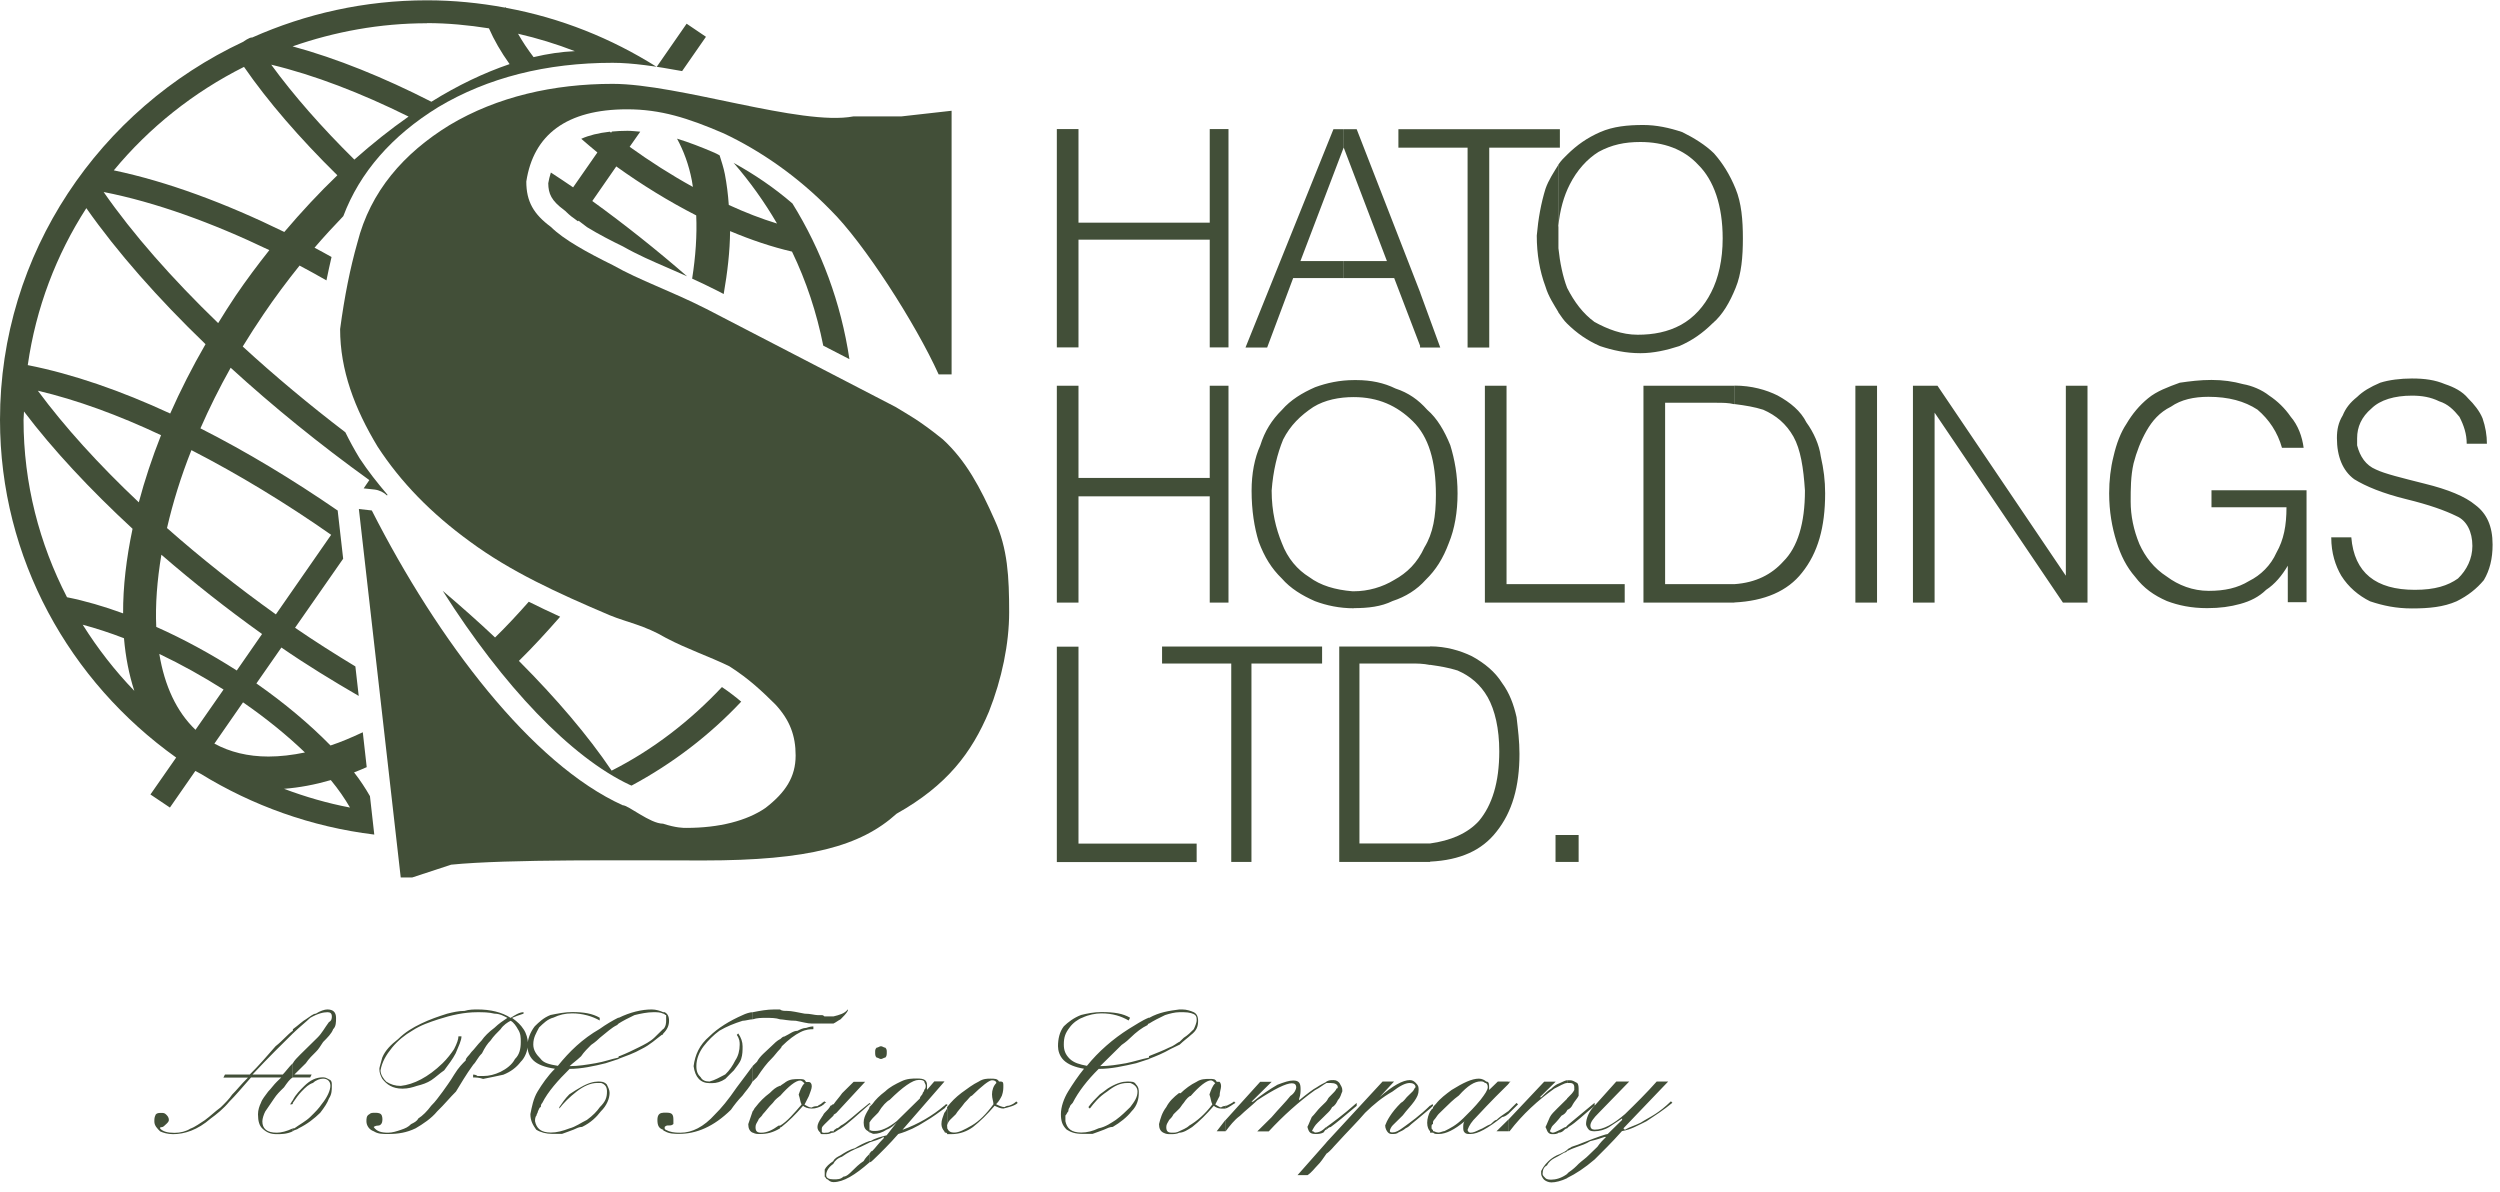 <?xml version="1.0" encoding="UTF-8"?>
<svg id="Layer_1" data-name="Layer 1" xmlns="http://www.w3.org/2000/svg" viewBox="0 0 172 82">
  <defs>
    <style>
      .cls-1 {
        fill: #424f38;
      }
    </style>
  </defs>
  <path class="cls-1" d="M92.44,8.89v1.27l-2.97,7.8h2.97v1.17h-3.47l-1.79,4.78h-1.49l6.05-15.02h.69ZM74.2,15.32h9.03v-6.44h1.29v15.02h-1.29v-7.41h-9.03v7.41h-1.49v-15.02h1.49v6.44ZM97.7,20.1l-4.36-11.21h-.89v1.27l2.97,7.8h-2.97v1.17h3.47l1.79,4.68v-3.71ZM97.7,10.16h-1.49v-1.27h1.49v1.27ZM97.7,23.81v.1h1.39l-1.39-3.8v3.71ZM107.22,11.33c-.3.49-.69,1.07-.89,1.66-.3.97-.5,2.05-.6,3.22,0,1.27.2,2.44.6,3.51.2.68.6,1.27.89,1.76v-10.14ZM107.22,8.89v1.27h-4.76v13.75h-1.49v-13.75h-3.27v-1.27h9.52ZM107.22,10.16h.1v-1.27h-.1v1.27ZM107.22,21.47v-4.39c.1.97.3,1.95.6,2.73.5.98,1.09,1.76,1.88,2.34.89.49,1.88.88,2.97.88s2.08-.19,2.98-.68c.89-.49,1.59-1.27,2.08-2.24.5-.97.79-2.24.79-3.71,0-2.24-.6-4-1.69-5.07-.99-1.07-2.38-1.56-3.97-1.56-1.09,0-1.98.19-2.88.68-.79.49-1.49,1.27-1.98,2.24-.4.78-.69,1.76-.79,2.93v-4.29c.2-.29.4-.49.6-.68.69-.68,1.39-1.17,2.28-1.56.89-.39,1.88-.49,2.97-.49.89,0,1.79.19,2.68.49.79.39,1.59.88,2.18,1.46.6.68,1.09,1.46,1.49,2.44.4.97.5,2.14.5,3.41s-.1,2.44-.5,3.41c-.4.98-.89,1.85-1.59,2.44-.69.68-1.39,1.17-2.28,1.56-.89.29-1.79.49-2.68.49-.99,0-1.88-.19-2.78-.49-.89-.39-1.59-.88-2.28-1.56-.2-.19-.4-.49-.6-.78"/>
  <path class="cls-1" d="M58.73,8.01h3.27l3.47-.39v18.14h-.89c-1.59-3.51-5.16-9.07-7.44-11.31-2.28-2.34-4.86-4.1-7.34-5.27-2.48-1.07-4.36-1.66-6.65-1.66-4.17,0-6.45,1.75-6.94,4.97,0,1.37.5,2.24,1.69,3.12.89.88,2.48,1.75,4.26,2.63,1.89,1.07,3.97,1.76,6.45,3.02l12.99,6.73c.79.49,1.59.88,3.27,2.24,1.59,1.46,2.58,3.32,3.57,5.56.89,1.95.99,3.9.99,6.34,0,2.15-.5,4.58-1.39,6.83-1.19,2.83-2.88,5.07-6.35,7.02-2.48,2.24-6.05,3.22-13.29,3.22-5.06,0-13.49-.1-17.36.29l-2.68.88h-.79l-2.88-25.35.89.1c4.56,8.97,11.01,17.45,17.26,20.28.4,0,1.89,1.27,2.78,1.27.89.29,1.39.29,1.59.29,2.28,0,4.17-.49,5.45-1.37,1.39-1.07,2.08-2.14,2.08-3.61,0-1.37-.4-2.44-1.39-3.51-.89-.88-1.79-1.75-3.17-2.63-1.39-.68-2.88-1.17-4.36-1.95-1.49-.88-2.68-1.07-3.87-1.56-3.67-1.56-6.84-3.02-9.62-5.07-2.68-1.95-4.76-4.09-6.35-6.53-1.59-2.63-2.58-5.27-2.58-8.09.3-2.24.69-4.19,1.19-5.95.89-3.51,3.17-6.14,6.35-8.09,3.27-1.95,7.14-2.83,11.21-2.83,4.56,0,12.99,2.92,16.56,2.24"/>
  <path class="cls-1" d="M93.14,26.15v1.17c-.99,0-1.98.19-2.78.68-.89.59-1.59,1.27-2.08,2.24-.4.97-.69,2.15-.79,3.51,0,1.46.3,2.63.7,3.61.4,1.07,1.09,1.85,1.88,2.34.79.59,1.79.88,2.98.98h.1v1.17c-.99,0-1.88-.19-2.68-.49-.89-.39-1.69-.88-2.28-1.56-.7-.68-1.19-1.46-1.59-2.53-.3-.97-.49-2.15-.49-3.51,0-1.17.2-2.24.6-3.12.3-.97.79-1.75,1.49-2.44.59-.68,1.39-1.17,2.28-1.56.79-.29,1.69-.49,2.68-.49M74.2,32.88h9.03v-6.34h1.29v14.92h-1.29v-7.31h-9.03v7.31h-1.49v-14.92h1.49v6.34ZM103.65,40.19h8.13v1.27h-9.62v-14.92h1.49v13.65ZM93.14,41.85v-1.17c.99,0,1.98-.29,2.78-.78.89-.49,1.59-1.17,2.08-2.24.6-.97.79-2.15.79-3.61,0-2.34-.5-4-1.59-5.07-1.09-1.07-2.38-1.66-4.07-1.66v-1.17h.2c.99,0,1.89.19,2.68.58.89.29,1.58.78,2.18,1.46.69.59,1.19,1.46,1.59,2.44.3.98.5,2.05.5,3.32s-.2,2.44-.6,3.41c-.4,1.07-.89,1.85-1.59,2.53-.6.68-1.39,1.17-2.28,1.46-.79.39-1.69.49-2.68.49M119.32,26.54v1.27c-.4-.1-.79-.1-1.29-.1h-3.47v12.48h4.76v1.27h-6.25v-14.92h6.25ZM160.38,36.97h1.39c.2,2.44,1.69,3.61,4.37,3.61,1.39,0,2.28-.29,2.97-.78.6-.58.99-1.36.99-2.24,0-.98-.4-1.76-1.09-2.05-.79-.39-1.88-.78-3.47-1.17-1.59-.39-2.78-.88-3.57-1.37-.79-.58-1.19-1.56-1.19-2.83,0-.58.1-1.07.4-1.56.2-.49.5-.88.99-1.27.4-.39.89-.68,1.59-.98.6-.19,1.39-.29,2.18-.29.89,0,1.59.1,2.28.39.6.2,1.19.49,1.59.98.4.39.79.88.99,1.37.2.58.3,1.17.3,1.75h-1.39c0-.68-.2-1.27-.5-1.85-.4-.49-.79-.88-1.39-1.07-.59-.29-1.19-.39-1.88-.39-1.19,0-2.18.29-2.78.88-.69.59-.99,1.27-.99,2.05v.49c.2.78.6,1.37,1.29,1.66.59.29,1.79.58,3.37.98,1.59.39,2.78.88,3.47,1.46.79.59,1.19,1.46,1.19,2.73,0,.98-.2,1.76-.6,2.44-.49.59-1.09,1.07-1.88,1.46-.89.39-1.88.49-3.07.49-1.09,0-1.98-.19-2.88-.49-.79-.39-1.49-.98-1.98-1.76-.4-.68-.69-1.56-.69-2.63M157.4,38.92c-.4.68-.89,1.27-1.49,1.66-.5.49-1.09.78-1.78.97s-1.39.29-2.28.29c-1.09,0-1.98-.19-2.77-.49-.89-.39-1.59-.88-2.18-1.66-.59-.68-.99-1.46-1.29-2.44-.3-.97-.5-2.05-.5-3.31,0-.88.1-1.76.3-2.54.2-.88.5-1.66.89-2.24.4-.68.89-1.27,1.49-1.76.59-.49,1.39-.78,2.18-1.07.69-.1,1.39-.19,2.18-.19s1.49.1,2.18.29c.59.1,1.29.39,1.78.78.59.39,1.09.88,1.49,1.46.5.58.79,1.36.89,2.14h-1.49c-.3-1.07-.89-1.95-1.69-2.63-.89-.58-1.98-.88-3.37-.88-.99,0-1.88.19-2.58.68-.79.39-1.29.98-1.68,1.66s-.69,1.46-.89,2.24c-.2.88-.2,1.76-.2,2.63,0,.97.2,1.95.6,2.92.4.88.99,1.66,1.89,2.24.79.59,1.78.98,2.88.98s1.98-.19,2.78-.68c.79-.39,1.49-1.07,1.88-1.95.5-.88.69-1.85.69-3.12h-5.16v-1.17h6.54v7.7h-1.29v-2.53ZM142.13,39.61v-13.07h1.49v14.92h-1.69l-8.83-13.07v13.07h-1.49v-14.92h1.69l8.83,13.07ZM127.65,26.54h1.49v14.92h-1.49v-14.92ZM119.32,41.46v-1.27c1.49-.1,2.58-.68,3.37-1.56.99-.98,1.49-2.63,1.49-4.88-.1-1.56-.3-2.83-.79-3.71-.5-.88-1.19-1.46-2.08-1.85-.6-.19-1.19-.29-1.98-.39v-1.27c1.19,0,2.18.29,2.97.68.89.49,1.59,1.07,1.98,1.85.5.68.89,1.56.99,2.34.2.88.3,1.66.3,2.54,0,2.34-.5,4.1-1.59,5.46-.99,1.27-2.58,1.95-4.66,2.05"/>
  <path class="cls-1" d="M81.14,44.48h-1.19v1.17h1.19v-1.17ZM74.2,58.04h6.94v1.27h-8.43v-14.82h1.49v13.55ZM81.14,45.65h3.57v13.65h1.39v-13.65h4.86v-1.17h-9.82v1.17ZM98.39,44.48v1.27c-.5-.1-.89-.1-1.29-.1h-3.57v12.38h4.86v1.27h-6.25v-14.82h6.25ZM81.14,58.04h1.19v1.27h-1.19v-1.27ZM107.02,57.45h1.59v1.85h-1.59v-1.85ZM98.39,59.3v-1.27c1.39-.19,2.58-.68,3.37-1.56.89-1.07,1.39-2.63,1.39-4.78,0-1.56-.3-2.83-.79-3.71-.5-.88-1.19-1.46-2.08-1.85-.6-.19-1.19-.29-1.89-.39v-1.27c1.09,0,2.08.29,2.88.68.89.49,1.59,1.07,2.08,1.85.5.68.79,1.46.99,2.34.1.88.2,1.66.2,2.53,0,2.24-.5,4-1.59,5.36-.99,1.27-2.48,1.95-4.56,2.05"/>
  <path class="cls-1" d="M20.15,75.88v-.19c-.1.1-.1.19-.2.29h.1q.1,0,.1-.1M15.49,73.93h1.69c.6-.59,1.19-1.27,1.78-1.95.5-.39.79-.78,1.19-1.07v.19c-.69.68-1.69,1.66-2.78,2.83h2.08c.2-.2.4-.49.69-.78v.98c-.2.1-.4.39-.6.68-.3.29-.5.49-.69.78-.2.29-.4.59-.6.88-.1.19-.2.49-.2.68,0,.49.3.78.99.78.3,0,.69-.1,1.09-.29v.2c-.4.19-.79.19-1.09.19-.4,0-.69-.1-.99-.39-.2-.19-.3-.49-.3-.98,0-.29.1-.58.2-.78.1-.29.3-.49.5-.78.2-.2.4-.49.6-.68.2-.2.3-.29.3-.29h-2.08c-.6.68-1.09,1.27-1.49,1.66-.4.49-.89.88-1.29,1.17-.89.78-1.79,1.07-2.58,1.07-.4,0-.69-.1-.89-.19-.2-.2-.4-.39-.4-.68,0-.2,0-.29.1-.49.1-.1.2-.1.4-.1.1,0,.2,0,.3.1.1.1.2.2.2.39,0,.1-.1.2-.2.29-.1.1-.2.2-.3.2s-.1,0-.1.1c.2.2.5.29.99.29.4,0,.79-.1,1.09-.29.3-.1.69-.39.99-.58.4-.29.69-.59,1.09-.88.3-.29.6-.59.79-.88.3-.29.59-.68,1.09-1.17h-1.69l.1-.2ZM31.55,71.3h.2c0,.29-.2.68-.4,1.17-.2.39-.5.78-.79,1.17-.3.2-.6.49-.89.68-.3.19-.59.29-.99.39-.3.1-.6.19-.99.19-.69,0-1.09-.29-1.39-.68-.1-.19-.2-.39-.2-.68,0-.1.1-.39.2-.78.2-.49.59-.88,1.09-1.27.5-.49.99-.78,1.59-1.07.6-.29,1.19-.49,1.79-.68.4-.1.79-.19,1.19-.19.3-.1.69-.1.89-.1.89,0,1.69.19,2.28.58.3-.19.6-.39.89-.39v.1c-.3.1-.6.2-.79.29.4.29.6.49.79.78.2.29.3.68.3.98,0,.49-.2.98-.5,1.27-.3.39-.69.68-1.19.88-.5.1-.89.2-1.39.29-.3-.1-.5-.1-.69-.1v-.2c.2,0,.3.1.3.1h.4c.4,0,.79-.1,1.19-.29.4-.2.79-.49.99-.88.3-.29.4-.68.4-1.17,0-.29,0-.59-.2-.88-.1-.19-.3-.49-.5-.58-.2.1-.5.29-.69.58-.2.2-.5.49-.69.78-.2.19-.4.49-.59.88-.3.29-.4.59-.6.78-.5.68-.89,1.37-1.19,1.85-.4.39-.79.88-1.29,1.36-.4.49-.99.88-1.49,1.17-.6.29-1.19.39-1.89.39-.4,0-.69,0-.99-.19-.3-.1-.5-.39-.5-.68,0-.2,0-.39.2-.49.1-.1.2-.1.4-.1.1,0,.3,0,.4.1.1.1.1.29.1.39,0,.2-.1.39-.3.39s-.3.1-.3.1c.2.29.5.39.99.39.3,0,.6-.1.89-.2.3-.1.5-.19.69-.39.2-.1.4-.19.5-.39.3-.19.6-.49.89-.88.3-.29.5-.59.79-.97.2-.29.5-.68.79-1.17.3-.49.59-.78.79-.97,0-.2.2-.29.4-.59.2-.19.4-.49.69-.78.2-.29.5-.59.89-.88.3-.29.6-.49.89-.68-.2-.1-.5-.29-.89-.29-.4-.1-.79-.1-1.19-.1-.89,0-1.79.2-2.68.49-.6.2-1.19.39-1.79.78-.5.29-.99.68-1.39,1.17-.4.49-.69.98-.79,1.56,0,.29.2.59.4.78.3.19.6.29.99.29.89-.1,1.88-.59,2.88-1.56.3-.29.6-.68.79-.97.2-.39.3-.68.3-.88M42.56,70.03v.39l-.1.1c-.4.19-.69.49-1.19.88-.1.1-.3.29-.6.49-.2.2-.5.49-.69.78-.3.29-.6.49-.79.68.6,0,1.19-.1,1.78-.2.6-.1,1.09-.29,1.59-.39v.1c-.3.1-.6.2-.89.29-.79.2-1.69.39-2.48.39-.79.78-1.49,1.56-1.88,2.34-.1.1-.1.2-.1.29-.1,0-.1.1-.2.29,0,.1-.1.19-.1.29-.1.1-.1.29-.1.39.1.49.4.78,1.09.78.4,0,.79-.1,1.29-.29.4-.1.79-.39,1.19-.58.4-.29.69-.59.89-.88.4-.39.49-.68.49-1.07,0-.29-.1-.49-.4-.59h-.3c-.4,0-.89.2-1.39.59-.5.39-.89.78-1.19,1.17v-.1c.2-.29.4-.59.69-.88.3-.2.6-.39.79-.49.5-.29.89-.39,1.19-.39.2,0,.4,0,.59.19.1.2.2.39.2.59,0,.39-.2.88-.6,1.27-.3.39-.69.78-1.29,1.07-.2,0-.4.1-.59.19-.3.1-.5.2-.79.29h-.69c-.4,0-.79-.1-1.09-.29-.2-.29-.4-.58-.4-1.07.1-.49.2-1.07.5-1.56.3-.49.69-1.07,1.19-1.56-.69-.1-1.19-.29-1.49-.58-.3-.29-.4-.68-.4-.97,0-.49.2-.98.5-1.37.3-.29.6-.59,1.09-.78.5-.1.99-.2,1.49-.2.79,0,1.39.1,1.89.39v.19c-.5-.29-1.19-.49-1.89-.49-.5,0-.89.1-1.29.29-.4.1-.69.39-.99.68-.2.39-.4.68-.4,1.17,0,.39.2.68.5.98.2.29.6.39,1.19.49.79-.98,1.68-1.85,2.88-2.54.4-.29.89-.58,1.29-.78M20.15,77.63h.1c.4-.29.79-.49,1.09-.78.4-.39.59-.59.79-.88.4-.49.6-.97.6-1.27s-.2-.49-.5-.49c-.2,0-.5.1-.69.29-.3.1-.5.29-.79.59-.2.2-.4.49-.6.78v-.19c.2-.39.5-.68.79-.97.4-.39.79-.59,1.29-.59.2,0,.3.1.5.19.1.1.1.19.1.39,0,.29,0,.59-.2.88-.1.29-.3.59-.6.98-.4.39-.89.78-1.49,1.07-.1.1-.3.1-.4.2v-.2ZM20.15,70.91v-.1c.4-.29.69-.58.89-.68.3-.19.5-.39.69-.39.3-.19.6-.29.79-.29.4,0,.6.19.6.58,0,.29,0,.59-.2.78-.1.29-.4.59-.69.88-.2.29-.3.49-.5.68-.2.19-.5.49-.69.78-.3.29-.6.59-.79.78h1.19l-.1.2h-1.19v-.98c.1-.19.3-.39.5-.59.49-.49.89-.88,1.19-1.17.3-.29.5-.68.79-1.07.2-.1.2-.29.2-.39,0-.2-.1-.29-.3-.29-.3,0-.69.1-1.19.39-.3.29-.69.59-1.19,1.07v-.19ZM45.63,76.56v1.17c-.3-.1-.4-.29-.4-.68,0-.29.1-.49.4-.49M45.63,70.81v.29c0,.1-.1.1-.1.1-.4.29-.79.68-1.39.97-.5.29-1.09.49-1.59.68v-.1q0-.1.1-.1c.5-.2.89-.39,1.29-.59.4-.2.79-.39,1.09-.68.2-.19.4-.39.6-.59M45.63,69.64v.1c-.2-.1-.4-.1-.69-.1-.4,0-.89.1-1.29.2-.4.19-.79.39-1.09.58v-.39c.79-.39,1.59-.58,2.28-.58.3,0,.59.1.79.19M45.63,71.1v-.29c.2-.19.2-.49.2-.58v-.39c-.1,0-.1-.1-.2-.1v-.1h.1c.2.1.3.29.3.59s-.1.58-.4.88M51.78,76.47v1.46c-.2-.1-.3-.29-.3-.59.1-.29.2-.59.3-.88M51.78,73.35c-.2.29-.59.78-1.09,1.46-.6.88-1.09,1.46-1.49,1.85-.79.88-1.59,1.27-2.38,1.27-.2,0-.5,0-.79-.1-.2-.1-.3-.1-.3-.2v-.1s.1-.1.2-.1h.1c.1,0,.2,0,.3-.1v-.29c0-.39-.1-.49-.5-.49h-.2v1.17c0,.1.1.1.1.1.3.19.69.19.99.19,1.19,0,2.38-.49,3.57-1.66.2-.29.5-.68.79-.97.2-.29.5-.58.69-.97v-1.07ZM51.78,69.64v.49c-.2,0-.5.1-.69.1-.6.19-1.09.39-1.59.68-.4.29-.79.68-1.09,1.07-.3.39-.5.88-.5,1.36,0,.39.1.59.3.78.1.19.3.29.6.29.4-.1.69-.29,1.09-.49.3-.29.5-.59.69-.97.2-.29.3-.68.3-1.07,0-.19,0-.39-.2-.68l.1-.1c.2.29.3.59.3.88s0,.58-.1.88c-.1.29-.3.49-.5.78-.2.2-.4.39-.59.59-.3.2-.6.29-.89.29h-.2c-.6,0-.99-.39-1.09-1.17.1-.78.4-1.46,1.09-2.05.59-.58,1.39-1.07,2.28-1.46.2-.1.5-.2.69-.2M53.67,74.71v.68c-.1.1-.3.2-.5.49-.3.29-.5.59-.69.78-.1.2-.3.29-.3.39-.1.2-.2.29-.2.49,0,.29.1.39.4.39.4,0,.79-.2,1.19-.49h.1v.19c-.5.29-.89.39-1.39.39-.2,0-.3,0-.5-.1v-1.46c.1-.1.1-.2.2-.29.3-.39.59-.68.99-.98.2-.2.4-.39.69-.49M53.67,71.49v.68c-.2.19-.4.49-.6.68-.3.29-.6.68-.99,1.27-.1.1-.2.19-.3.29v-1.07c.1-.1.2-.2.3-.29.2-.39.59-.68.99-1.07.2-.2.4-.39.6-.49M53.67,69.45v.68c-.3-.1-.6-.1-.99-.1-.3,0-.59,0-.89.1v-.49c.5-.1.99-.19,1.49-.19h.4ZM53.67,72.18v-.68c.1-.1.2-.19.3-.19.4-.19.6-.39.89-.39.2-.1.4-.2.6-.2.3-.1.4-.1.5-.1v.19c-.2,0-.5,0-.89.2-.4.2-.79.49-1.29.98,0,.1-.1.1-.1.19M56.54,76.86h0c-.2.29-.3.49-.3.68s.1.29.2.39c0,0,0,.1.1.1v-1.17ZM56.54,75.88v.2c-.2.1-.4.19-.69.19s-.5-.1-.6-.19c-.5.58-.99,1.07-1.49,1.46,0,0-.1,0-.1.1v-.19c.5-.29.99-.88,1.49-1.46-.1-.19-.1-.39-.2-.68.1-.29.2-.59.4-.78-.1-.1-.2-.19-.3-.19-.3,0-.79.39-1.39,1.07v-.68c.1-.1.3-.2.4-.29.3-.2.59-.2.89-.2s.4,0,.5.2h.2c.1,0,.2.1.2.29s-.1.39-.2.68c-.1.2-.2.39-.3.59.2.1.3.2.5.2,0,0,.1-.1.4-.1.1-.1.2-.1.3-.2M56.54,69.84v.58h-.69c-.3,0-.6-.1-1.09-.19-.5,0-.89-.1-1.09-.1v-.68c.1.1.3.1.5.1.3,0,.69.1,1.19.19.4,0,.69.1.89.1h.3ZM56.74,80.46v.49-.49ZM56.74,77.93v.1h-.2v-.19c0,.1.1.1.2.1M56.74,76.56v.78c-.1.1-.2.2-.2.29v.1-.88c.1-.1.1-.2.2-.29M56.74,75.78v.1c0,.1-.1.1-.2.2v-.2c.1,0,.1-.1.2-.1M56.74,69.93v.49h-.2v-.58q.1,0,.2.1M56.74,75.88v-.1l.1.1h-.1ZM57.34,79.88v.19c-.3.2-.5.49-.5.78,0,.2.2.29.5.29v.19c-.2,0-.3-.1-.4-.19-.1,0-.1-.1-.2-.19v-.49c.1-.19.3-.39.6-.58M57.34,77.83v.1h-.1c-.2.1-.3.1-.5.1v-.1h.1c.1,0,.2,0,.3-.1h.2ZM57.34,75.98v.78c-.1.1-.2.19-.2.19-.2.2-.3.29-.4.39v-.78c.2-.2.3-.29.4-.49.1,0,.1-.1.2-.1M57.34,69.93v.49h-.6v-.49h.6ZM57.34,70.42v-.49c.4-.1.79-.2.99-.49v.1c-.1.19-.3.39-.5.59-.2.1-.3.2-.49.29M57.34,76.76c0-.1.1-.1.2-.19l1.98-2.14h-.79c-.2.19-.5.49-.79.78-.2.29-.4.49-.6.78v.78ZM59.82,79.39c-.1.1-.3.29-.4.49-.3.19-.6.49-.79.68-.2.2-.4.39-.6.39-.2.19-.4.19-.69.19v.19c.69,0,1.49-.49,2.48-1.36v-.59ZM59.82,78.51v.1c-.2.1-.4.19-.6.29-.5.19-.89.39-1.29.68-.3.1-.5.29-.6.49v-.19c.1-.2.3-.29.49-.39.3-.19.6-.39.99-.49.3-.19.69-.39.99-.49M59.82,76.17c0,.1-.1.19-.2.39-.1.19-.2.39-.2.68s.1.49.3.58l.1.1v-1.76ZM59.82,75.88v.1c-.79.68-1.39,1.27-1.98,1.66-.2.1-.3.2-.49.29v-.1c0-.1.1-.1.2-.2.1,0,.2-.1.3-.19.4-.19.99-.78,1.98-1.56M60.61,71.98c.1,0,.2.1.3.1.1.1.1.19.1.29,0,.19,0,.29-.1.39-.1,0-.2.1-.3.1s-.2-.1-.3-.1c-.1-.1-.1-.2-.1-.39,0-.1,0-.19.1-.29.1,0,.2-.1.3-.1M59.82,75.98h.1l-.1-.1v.1ZM64.97,76.56c-.1.29-.2.49-.2.78,0,.2.1.39.2.49v-1.27ZM64.97,74.42h0l-2.88,3.31c1.09-.39,2.08-.98,2.88-1.66v.19c-.4.29-.79.59-1.29.88-.6.39-1.19.68-1.88.88-.59.68-1.19,1.27-1.69,1.75-.1.1-.2.2-.3.2v-.59c.1-.1.1-.19.2-.19.2-.19.4-.49.79-.88v-.1c-.3.2-.69.29-.99.39v-.1h.1c.3-.19.69-.29,1.09-.39l.69-.88c-.2.19-.4.39-.69.49-.3.2-.59.29-.89.29-.1,0-.2-.1-.3-.1v-.2c.1.1.2.1.4.1.4,0,.89-.2,1.49-.68.6-.59,1.09-1.07,1.59-1.56q0-.1.1-.2c.1-.1.1-.19.1-.19.1-.1.1-.2.1-.2.1-.1.1-.19.1-.29s-.1-.2-.1-.29c-.1-.1-.2-.1-.4-.1-.4,0-1.09.49-1.98,1.37-.2.1-.5.39-.79.88-.3.29-.5.49-.6.68v-1.07q.1-.1.2-.2c.2-.29.5-.59.89-.88.3-.29.69-.49,1.09-.68.4-.2.79-.2,1.09-.2.5,0,.69.1.69.49v.29l.5-.58h.69ZM64.97,74.42h.1-.1ZM65.17,76.27c-.1.1-.1.2-.2.29v1.27s0,.1.1.1c0,0,.1,0,.1.1v-1.76ZM65.17,75.98v.1c-.1,0-.1.1-.2.19v-.19l.1-.1h.1ZM65.17,76.08v-.1.1ZM65.17,78.02v-.39c.1.2.2.29.5.29s.69-.2,1.19-.49c.5-.29.99-.78,1.49-1.46,0-.19-.1-.39-.1-.68s.1-.59.3-.78c0-.1-.1-.19-.3-.19s-.69.39-1.39,1.07c-.1,0-.2.2-.5.49-.2.29-.5.59-.6.78-.2.2-.3.29-.4.39-.1.1-.2.29-.2.49v-1.37c.3-.39.6-.68.99-.98.4-.29.79-.59,1.19-.78.3-.2.6-.2.79-.2.3,0,.5,0,.6.2h.1c.2,0,.2.1.2.29s0,.39-.1.68c-.1.2-.2.39-.4.59.2.1.4.2.59.2,0,0,.1-.1.3-.1.3-.1.4-.2.5-.29l.1.1c-.2.2-.6.29-.99.39-.2,0-.4-.1-.6-.19-.5.58-.99,1.07-1.49,1.46-.4.29-.89.49-1.49.49h-.3ZM79.06,70.03v.39c-.1,0-.1.1-.1.1-.4.19-.79.49-1.19.88-.1.1-.3.29-.6.49-.2.2-.5.49-.79.78-.3.29-.5.49-.69.68.6,0,1.19-.1,1.78-.2.5-.1,1.09-.29,1.59-.39v.1c-.3.1-.6.2-.89.29-.89.2-1.69.39-2.58.39-.79.78-1.39,1.56-1.79,2.34-.1.1-.2.2-.2.29,0,0-.1.1-.1.29-.1.1-.1.19-.2.29v.39c.1.49.4.78,1.09.78.4,0,.79-.1,1.19-.29.5-.1.89-.39,1.19-.58.4-.29.69-.59.99-.88.3-.39.5-.68.5-1.07,0-.29-.2-.49-.5-.59h-.2c-.5,0-.89.2-1.39.59-.59.39-.89.78-1.19,1.17l-.1-.1c.2-.29.5-.59.79-.88.3-.2.5-.39.69-.49.5-.29.89-.39,1.19-.39s.5,0,.6.19c.2.2.2.39.2.59,0,.39-.1.88-.5,1.27-.3.39-.79.78-1.29,1.07-.2,0-.4.1-.6.19-.3.1-.5.2-.79.29h-.69c-.5,0-.79-.1-1.09-.29-.3-.29-.4-.58-.4-1.07s.2-1.07.5-1.56c.3-.49.69-1.07,1.09-1.56-.6-.1-1.09-.29-1.39-.58s-.4-.68-.4-.97c0-.49.1-.98.4-1.37.3-.29.69-.59,1.19-.78.4-.1.89-.2,1.39-.2.89,0,1.49.1,1.98.39l-.1.19c-.5-.29-1.09-.49-1.88-.49-.4,0-.89.1-1.29.29-.3.1-.69.39-.89.68-.3.39-.4.68-.4,1.17,0,.39.1.68.4.98.3.29.69.39,1.19.49.79-.98,1.79-1.85,2.88-2.54.5-.29.89-.58,1.39-.78M81.14,75.2v1.07c-.1.1-.3.29-.4.39-.1.2-.2.29-.3.39-.1.2-.2.29-.2.49,0,.29.1.39.4.39.2,0,.3,0,.5-.1v.1c-.2.1-.4.1-.6.1s-.3,0-.5-.1c-.2-.1-.3-.29-.3-.59.1-.39.2-.78.5-1.17.2-.39.5-.68.89-.98M81.14,71.69v.19c-.2.1-.4.2-.6.29-.5.29-.99.49-1.49.68v-.19c.5-.2.99-.39,1.39-.59.3-.1.5-.29.69-.39M81.14,69.45v.19c-.3,0-.69.1-.99.2-.4.19-.79.39-1.09.58v-.39c.69-.39,1.39-.49,2.08-.58M81.14,71.88v-.19c.1-.1.2-.2.3-.29.3-.19.49-.39.69-.59.1-.19.2-.49.2-.58,0-.19,0-.29-.1-.39-.1-.1-.4-.2-.79-.2h-.3v-.19h.2c.3,0,.59.1.79.19.2.1.3.29.3.59,0,.39-.1.68-.5.98-.2.19-.49.39-.79.68M84.31,77.05l-.6.78h.6v-.78ZM84.31,76.08v.19h-.3c-.2,0-.4-.1-.5-.19-.5.58-.99,1.07-1.49,1.46-.3.19-.59.39-.89.39v-.1c.2-.1.5-.2.69-.39.5-.29,1.09-.78,1.59-1.46-.1-.19-.1-.39-.2-.68.1-.29.2-.59.4-.78-.1-.1-.2-.19-.3-.19-.3,0-.79.39-1.39,1.07-.1,0-.3.2-.49.49-.1.1-.2.29-.3.39v-1.07h.1c.3-.29.69-.59,1.09-.78.3-.2.6-.2.89-.2s.4,0,.5.2h.2s.1.1.1.29-.1.39-.1.68c-.1.2-.2.39-.3.59.2.1.3.2.4.2,0,0,.1-.1.3-.1M84.31,76.27c.3-.1.49-.29.69-.39l-.1-.1c-.1.1-.3.19-.5.29h-.1v.19ZM91.25,78.61v.78c-.2.29-.4.59-.6.78-.2.2-.4.49-.69.68h-.69l1.98-2.24ZM91.25,75.78c-.2.19-.3.29-.4.39-.2.19-.4.49-.6.68-.1.2-.2.49-.3.68.1.39.2.49.6.49.1,0,.3,0,.5-.1.1-.1.1-.2.2-.2v-.19c-.3.29-.5.39-.79.39,0,0-.1-.1-.2-.1.1-.2.2-.39.4-.58,0,0,.2-.2.4-.39.1-.1.2-.2.2-.2v-.88ZM91.25,74.42v.1c-.2.1-.4.29-.79.49-1.09.78-2.18,1.76-3.17,2.83h-.79c.1-.1.4-.39.99-.98.5-.59.99-1.07,1.29-1.46.3-.19.4-.49.4-.58,0-.2-.1-.29-.3-.29-.4,0-1.19.39-2.38,1.17-.4.39-.79.68-1.19,1.07-.4.29-.69.68-.99,1.07v-.78l2.38-2.63h.79l-1.39,1.37h.1c.6-.49,1.19-.88,1.69-1.17.5-.19.79-.29,1.09-.29.4,0,.5.19.5.58,0,.2,0,.39-.1.68v.1c.6-.49.99-.78,1.19-.88.3-.2.5-.29.69-.39M91.25,76.66c.2-.19.3-.29.4-.49.2-.1.3-.29.4-.49.2-.2.2-.39.3-.59v-.1c0-.19-.1-.29-.2-.49-.1-.1-.2-.19-.4-.19s-.3,0-.5.1v.1h.3c.3,0,.49.1.49.29,0,0,0,.1-.1.1,0,.1-.2.29-.5.59-.1.1-.1.2-.2.29v.88ZM91.25,77.73c.1-.1.2-.19.3-.19.4-.29.99-.78,1.79-1.46v-.2c-.99.88-1.69,1.37-2.08,1.66v.19ZM98.39,76.47c-.1.19-.2.49-.2.78s.1.49.2.58v-1.37ZM98.39,76.08v.19c-.69.59-1.19.98-1.29,1.07-.1.1-.2.2-.4.29-.1.1-.3.2-.5.29-.1.1-.3.1-.4.1s-.2,0-.3-.1c-.1-.1-.2-.29-.2-.49.1-.29.4-.88,1.09-1.56.2-.1.3-.29.4-.39.2-.19.3-.29.4-.39.1-.1.1-.2.2-.29,0-.2-.2-.29-.4-.29-.3,0-.69.2-1.19.59-.69.39-1.29.88-1.88,1.46-.5.59-1.19,1.27-1.98,2.14-.2.2-.4.49-.69.68v-.78l3.87-4.19h.79l-.99,1.07c.89-.78,1.59-1.17,2.08-1.17.2,0,.3.1.4.19.2.2.2.29.2.49,0,.29-.1.49-.3.78-.2.29-.5.58-.79.97-.4.39-.6.59-.69.68-.1.1-.2.29-.2.39s.1.1.2.1c.2,0,.4-.1.79-.39.4-.29,1.09-.78,1.78-1.46M98.59,76.27v1.07c-.1,0-.1.1-.1.2s0,.19.1.19v.2h-.2v-1.46c.1-.1.1-.2.2-.2M98.59,75.98v.1q-.1.1-.2.19v-.19q.1-.1.2-.1M98.59,76.08h0v-.2.2ZM103.75,77.05l-.79.78h.79v-.78ZM103.75,74.42v.19c-.4.39-1.19,1.17-2.18,2.24-.3.29-.5.59-.6.88,0,.1.1.2.2.2.2,0,.4-.1.6-.2.3-.1.5-.29.79-.39.2-.19.3-.29.4-.29.2-.2.5-.39.79-.59v.19c-.1.1-.3.2-.4.2-.99.78-1.68,1.17-2.18,1.17-.2,0-.3,0-.4-.1-.1-.1-.1-.2-.1-.39,0-.1,0-.29.1-.39-.69.58-1.29.88-1.79.88-.2,0-.3,0-.39-.1v-.2.1c.1,0,.2.1.39.1.1,0,.3-.1.4-.1.4-.2.79-.39,1.29-.88.4-.39.79-.78,1.19-1.27.3-.39.5-.68.5-.88s-.1-.29-.2-.29c-.1-.1-.2-.1-.3-.1-.4,0-.89.29-1.49.97-.4.29-.69.59-.99.88-.1.1-.2.2-.4.39-.1.1-.2.29-.3.39-.1.1-.1.2-.1.29v-1.07c0-.1.1-.19.2-.29.3-.39.7-.68,1.09-.97.79-.49,1.39-.78,1.88-.78.2,0,.4.1.5.2.2,0,.2.19.2.39v.19l.6-.58h.69ZM103.75,74.61c.1-.1.1-.19.2-.19h-.2v.19ZM103.75,76.66c.2-.19.4-.39.69-.68l-.1-.1c-.2.2-.4.39-.59.59v.19ZM107.82,79.1v.1s-.1.1-.2.1c-.3.19-.5.29-.69.39-.2.1-.4.29-.5.49-.2.1-.3.29-.3.59,0,.1.1.19.2.29.1.1.3.1.4.1.3,0,.69-.1,1.09-.39v.29c-.4.19-.79.29-1.09.29-.2,0-.4-.1-.5-.19-.1-.1-.2-.29-.2-.39v-.2c.1-.19.2-.39.5-.68.2-.2.5-.39.79-.49.2-.1.4-.19.5-.29M107.82,75.59h0c-.2.2-.4.39-.69.68-.2.2-.4.39-.5.59-.1.2-.2.49-.3.68.1.19.1.29.2.39.1.1.2.1.3.1s.3,0,.4-.1c.2,0,.3-.1.4-.2.1-.1.2-.1.2-.1v-.19l-.1.1c-.1,0-.2.1-.4.19-.2.1-.4.2-.5.2s-.2-.1-.2-.1c.1-.2.1-.29.2-.39.1-.1.3-.29.6-.68.2-.1.3-.19.4-.39v-.78ZM107.82,74.32v.19c-.2,0-.5.2-.89.39-1.09.78-2.18,1.76-3.07,2.93h-.1v-.78l2.48-2.63h.79l-1.09,1.07h.1c.3-.29.5-.49.69-.59.1-.1.3-.29.6-.39.2-.1.4-.19.5-.19M107.82,76.37c.2-.1.3-.19.39-.39.1-.19.3-.39.4-.59v-.39c0-.19,0-.39-.1-.49-.2-.1-.3-.19-.5-.19h-.2v.19h.2c.2,0,.3.1.3.29v.19c-.1.2-.2.29-.5.59v.78ZM107.82,77.63l.1-.1c.5-.29,1.09-.88,1.79-1.46v-.2c-.59.49-1.19.98-1.88,1.56v.19ZM107.82,81.05v-.29l.1-.1c.3-.2.5-.39.69-.59.2-.19.5-.39.69-.59.2-.19.4-.39.6-.58.2-.29.4-.49.6-.68h-.1c-.3.1-.59.2-.99.29-.3.19-.6.29-.89.39-.3.1-.5.19-.69.29v-.1c.1-.1.2-.1.3-.19.3-.1.6-.2.79-.29.99-.39,1.59-.59,1.69-.59l.99-.97v-.1c-.3.2-.6.39-.89.59-.3.19-.69.29-.99.29-.1,0-.3,0-.4-.1-.1-.1-.2-.29-.2-.39,0-.39.2-.88.59-1.27l1.49-1.66h.89l-2.08,2.14c-.4.39-.59.68-.59.88s.1.29.3.29c.6,0,1.29-.39,2.08-1.07.7-.68,1.49-1.46,2.18-2.24h.79l-3.08,3.22.1.1c.3-.19.7-.29,1.09-.49.3-.2.69-.39.99-.59.3-.19.69-.49,1.09-.88l.1.1c-.59.49-1.19.88-1.78,1.27-.59.29-1.09.58-1.69.68-.69.78-1.39,1.46-1.88,1.95-.69.59-1.29.98-1.88,1.27"/>
  <path class="cls-1" d="M50.99,48.27c-.39-.33-.83-.67-1.32-1-2.17,2.31-4.71,4.29-7.59,5.75-1.62-2.41-3.82-4.98-6.38-7.55.97-.95,1.91-1.98,2.84-3.04-.72-.33-1.44-.67-2.16-1.03-.76.86-1.53,1.69-2.32,2.46-1.14-1.08-2.35-2.15-3.6-3.21,4.16,6.56,8.82,11.45,12.87,13.35.04.01.08.04.12.05,2.83-1.52,5.38-3.47,7.55-5.78"/>
  <path class="cls-1" d="M19.54,54.27c1.04-.08,2.12-.28,3.22-.6.53.64.96,1.27,1.32,1.89-1.57-.3-3.08-.74-4.54-1.29M14.75,51.16l1.97-2.84c1.58,1.09,3.02,2.26,4.26,3.45-.87.18-1.71.28-2.51.28-1.41,0-2.66-.31-3.72-.89M13.45,50.21c-1.31-1.25-2.13-3.04-2.49-5.22,1.51.72,3,1.55,4.42,2.45l-1.93,2.77ZM11.11,38.17c2.18,1.89,4.5,3.72,6.92,5.45l-1.74,2.51c-1.77-1.13-3.65-2.16-5.54-3-.07-1.53.06-3.2.35-4.95M2.6,26.88c2.68.63,5.55,1.68,8.48,3.06-.62,1.57-1.13,3.11-1.53,4.62-2.76-2.6-5.12-5.21-6.94-7.67M5.69,42.98c.93.25,1.88.56,2.84.93.11,1.3.35,2.51.71,3.62-1.34-1.39-2.52-2.91-3.55-4.55M1.62,28.88c0-.19.03-.38.03-.57,1.99,2.63,4.55,5.37,7.47,8.07-.43,2.04-.66,4-.65,5.82-1.31-.48-2.61-.86-3.86-1.11-1.9-3.68-2.99-7.82-2.99-12.21M5.94,14.32c2.11,3.01,4.92,6.2,8.2,9.36-.92,1.59-1.73,3.19-2.43,4.77-3.39-1.57-6.71-2.72-9.8-3.33.56-3.93,1.96-7.59,4.03-10.8M18.53,17.21c-.8,1.01-1.58,2.05-2.32,3.14-.42.62-.81,1.25-1.2,1.88-3.18-3.07-5.89-6.15-7.88-9.02,3.56.7,7.44,2.1,11.4,4M16.78,4.59c1.64,2.38,3.84,4.92,6.43,7.47-1.25,1.2-2.47,2.51-3.65,3.9-4.07-1.99-8.06-3.47-11.73-4.24,2.44-2.95,5.49-5.38,8.96-7.12M28.11,8.02c-1.26.88-2.5,1.87-3.73,2.96-2.25-2.22-4.19-4.43-5.72-6.53,2.97.71,6.18,1.95,9.45,3.57M29.37,1.59c1.45,0,2.87.14,4.27.36.35.8.82,1.62,1.42,2.46-1.76.6-3.57,1.46-5.38,2.59-3.27-1.67-6.5-2.98-9.55-3.81,2.9-1.01,6-1.59,9.25-1.59M39.54,3.52c-.92.04-1.86.18-2.83.41-.42-.55-.77-1.08-1.07-1.61,1.34.31,2.65.71,3.91,1.2M22.78,36.8l-3.8,5.47c-2.63-1.88-5.17-3.89-7.49-5.94.4-1.73.95-3.53,1.68-5.36,3.23,1.66,6.49,3.64,9.62,5.83M25.45,54.77c-.31-.54-.66-1.08-1.09-1.63.29-.11.58-.23.87-.36l-.27-2.4c-.75.35-1.49.67-2.22.91-1.44-1.47-3.18-2.93-5.1-4.27l1.72-2.47c1.74,1.2,3.53,2.29,5.32,3.33l-.23-2.03c-1.39-.84-2.78-1.72-4.15-2.66l3.31-4.75-.37-3.25s0-.04,0-.06c-3.08-2.12-6.27-4.05-9.45-5.66.61-1.39,1.3-2.78,2.08-4.17,2.92,2.67,6.15,5.29,9.54,7.73l-.39.57.75.08c.33.04.63.19.86.41l.03-.05c-.69-.81-1.34-1.63-1.92-2.51-.37-.61-.69-1.2-.98-1.79-2.49-1.9-4.87-3.89-7.06-5.9.45-.74.93-1.48,1.43-2.22.79-1.17,1.63-2.29,2.48-3.35.61.32,1.23.67,1.85,1.02.11-.55.23-1.09.35-1.61-.39-.21-.78-.44-1.17-.64.65-.76,1.31-1.47,1.98-2.17,1.13-3,3.33-5.53,6.53-7.5,3.4-2.03,7.43-3.05,12-3.05,1.37,0,3.03.25,4.78.57l1.64-2.36-1.33-.9-2.06,2.97c-3.11-1.96-6.6-3.37-10.36-4.06,0-.01,0-.03-.01-.04l-.08.02c-1.74-.32-3.52-.5-5.36-.5-4.29,0-8.35.93-12.02,2.56-.18-.03-.61.29-.61.29C6.86,7.5,0,17.41,0,28.88c0,9.55,4.79,18.01,12.12,23.24l-1.77,2.54,1.34.9,1.75-2.52c.12.07.25.14.37.2,3.55,2.18,7.6,3.65,11.94,4.18l-.3-2.67Z"/>
  <path class="cls-1" d="M50.47,11.2c1.12,1.29,2.12,2.69,2.99,4.18-1.08-.33-2.19-.76-3.32-1.28-.05-.73-.14-1.44-.27-2.12-.09-.46-.23-.87-.36-1.29-.12-.06-.23-.13-.35-.18-.93-.4-1.76-.72-2.58-.97.45.83.81,1.78,1.02,2.88.03.14.04.29.07.44-1.49-.82-2.96-1.76-4.35-2.76l.73-1.04c-.29-.02-.58-.06-.88-.06-.39,0-.74.02-1.07.05l-.06.08s-.05-.05-.08-.07c-.79.09-1.44.25-1.97.49.37.31.72.63,1.11.94l-1.67,2.4c-.5-.35-1.02-.68-1.53-1.02-.08.25-.14.5-.18.74.01.72.21,1.19,1.09,1.84.06.04.11.09.16.14.21.21.48.42.8.64l.03-.05c.2.15.39.3.59.45.8.49,1.71.96,2.46,1.32,1.02.58,2.01,1.01,3.17,1.51.39.17.82.36,1.25.55-2.06-1.79-4.24-3.53-6.52-5.18l1.65-2.38c1.74,1.25,3.6,2.4,5.5,3.37.06,1.36-.04,2.82-.28,4.35.55.25,1.12.52,1.71.82l.46.24c.26-1.49.43-2.95.44-4.33,1.45.61,2.88,1.09,4.26,1.41.98,2.03,1.7,4.21,2.15,6.47l1.8.93c-.58-3.88-1.93-7.5-3.92-10.71-1.25-1.08-2.61-2-4.02-2.78"/>
</svg>